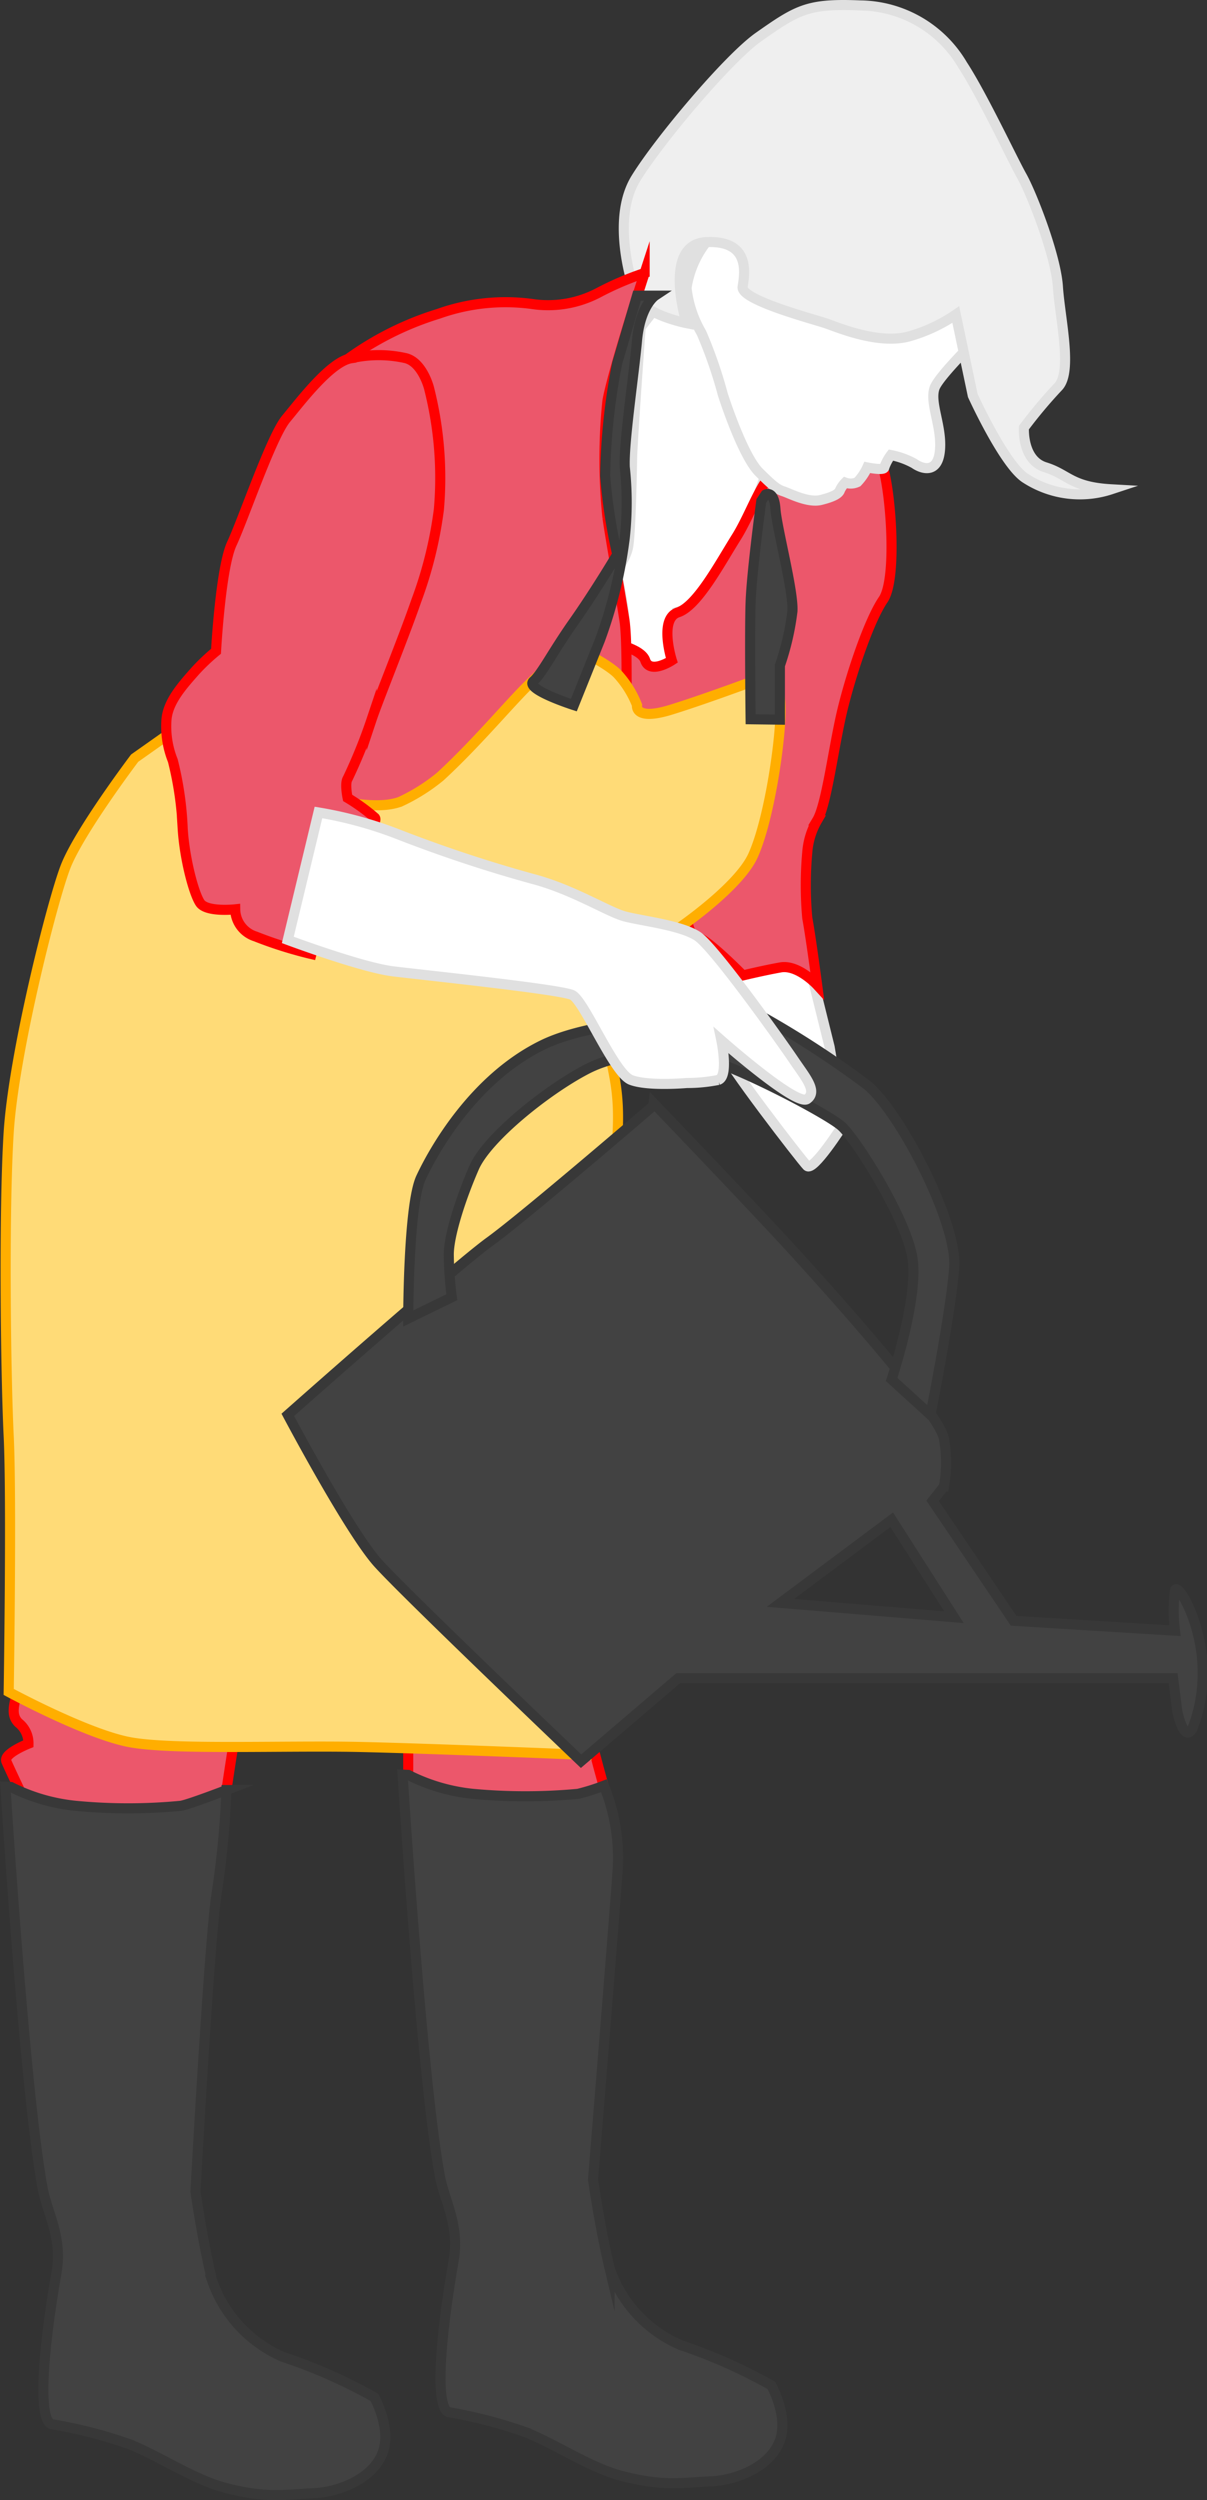 <svg id="Layer_1" data-name="Layer 1" xmlns="http://www.w3.org/2000/svg" width="122.08" height="252.67" viewBox="0 0 122.08 252.67"><rect x="0" y="0" width="122.08" height="252.67" fill="#333333" stroke="none"/><defs><style>.cls-1{fill:#fff;}.cls-1,.cls-3{stroke:#e0e0e0;}.cls-1,.cls-2,.cls-3,.cls-4,.cls-5{stroke-miterlimit:10;stroke-width:1.02px;}.cls-2{fill:#ec576b;stroke:red;}.cls-3{fill:#efefef;}.cls-4{fill:#ffdb77;stroke:#ffae00;}.cls-5{fill:#424242;stroke:#383838;}</style></defs><title>gardner</title><path class="cls-1" d="M109.52,103.62l2.28,9.2,1.33,7.92s-3,4.72-3.61,4.1-8.33-10.63-8.51-11.71-1.09-10.58-1.09-10.58Z" transform="translate(-27.89 -7.01)"/><path class="cls-1" d="M109.52,31.26l-8.83-1.51-8,10.34s-.65,8.84-.86,12.93c0,0-.12,8-.43,9.36s-1.29,2.16-1.08,2.8a38.89,38.89,0,0,1,.75,4.53,12,12,0,0,1-.1,2.47l2.15,1.52.42,1.39a10,10,0,0,0,2.27-1.39c.44-.54,1.08-1.4,1.08-1.4l-.46-3.45s.78-.22,2-.65,1.84-2.33,2.86-4a36.12,36.12,0,0,0,2.79-5.56c.22-1,2.92-8.19,2.92-8.19Z" transform="translate(-27.89 -7.01)"/><path class="cls-2" d="M88.57,71.75s4.09.55,4.58,2,2.69,0,2.69,0-1.34-4.21.62-4.85,4.24-4.95,5.9-7.59,2.85-6.8,4.63-7,9.42-2.84,10.23,0,1.4,11.25,0,13.3-3.17,7.26-4.09,11-1.62,9.7-2.59,11.31a7.56,7.56,0,0,0-1,3.23,36.71,36.71,0,0,0,0,6.63c.37,2,1,6.78,1,6.78s-1.93-2.1-3.71-1.78-3.8.81-3.8.81-3.47-3.55-4.61-3.88-1-2.26-1-2.26L94.33,83.19l-7-4.68Z" transform="translate(-27.89 -7.01)"/><path class="cls-1" d="M103,31.47c-1.48-.53-2.79-1.14-3.67,0a9.94,9.94,0,0,0-2,4.64,11.35,11.35,0,0,0,1.5,4.52A44.82,44.82,0,0,1,101,46.88c.65,2,2.26,6.46,3.67,7.86s1.83,1.72,2.47,1.93,2.48,1.19,3.77.87,1.83-.64,1.94-1a2.67,2.67,0,0,1,.53-.76,1.59,1.59,0,0,0,1.23-.05,5.36,5.36,0,0,0,1-1.48s1.72.35,1.72,0A4.64,4.64,0,0,1,118,53a8,8,0,0,1,2.37.86c.76.54,2.37,1.08,2.59-1.34s-1.08-4.8-.54-6.31S129,39,129,39Z" transform="translate(-27.89 -7.01)"/><path class="cls-3" d="M104.56,10.79c4-2.81,5-3.45,10.35-3.23a12.16,12.16,0,0,1,10.33,6c2,3.06,5,9.47,6,11.25s3.44,8,3.65,11.19,1.52,8.63,0,10.13a48.14,48.14,0,0,0-3.44,4.1s-.21,3.27,2.15,4,2.59,2,6.68,2.23a10.11,10.11,0,0,1-8.61-1.08c-2.16-1.29-5.39-8.4-5.39-8.4l-1.72-8.18A16.15,16.15,0,0,1,119.86,41c-3.07.86-7.16-.87-8.4-1.3S102.79,37.34,103,36s.82-4.73-3.67-4.52-2,8.19-2,8.19-4.42-.86-5.12-2.8-2.37-8,0-11.84S101.48,13,104.56,10.79Z" transform="translate(-27.89 -7.01)"/><path class="cls-2" d="M91.05,86.78s.49-13.9,0-17.07-1.4-8.14-1.72-10.4a56.66,56.66,0,0,1,0-11.79c.53-3,3.76-12.92,3.76-12.92a30.88,30.88,0,0,0-4.68,2,10.94,10.94,0,0,1-6.79,1.12,20.18,20.18,0,0,0-9.37,1,31.24,31.24,0,0,0-11,6c-3.55,3.06,2.16,19.71,2.16,19.71L60.15,87.75l19.44,3.67Z" transform="translate(-27.89 -7.01)"/><path class="cls-2" d="M29.77,176.62c.05,1.82-1.14,3.38,0,4.51a2.63,2.63,0,0,1,1,2.1s-2.55,1-2.24,1.78,3.73,7.91,3.73,7.91l9.34,3.23,6.78-2.26a14.27,14.27,0,0,0,2.42-6c.5-3.4,1.46-9.38,1.46-9.38Z" transform="translate(-27.89 -7.01)"/><path class="cls-2" d="M69.18,181.29v7.11C69.18,189.85,74,194,74,194s7.11.56,7.92-.09,7.59-4.36,7.59-4.36-2.15-7.6-2.12-8.24S69.18,181.29,69.18,181.29Z" transform="translate(-27.89 -7.01)"/><path class="cls-4" d="M72.42,85.49c3.87-3.56,7.42-7.91,9.37-9.69a17.16,17.16,0,0,0,3.07-3.88s4.09,1.83,5.46,3.17a10.09,10.09,0,0,1,2,3.18s-.33,1.62,3.39.48S106,75.14,106,75.14s1,.92.81,4.62-1.29,10.46-2.75,13.7-7.62,7.42-7.62,7.42-6.73,9.54-6.82,11.8,1.13,3.88.68,9.69-3.07,62-3.07,62-15.67-.65-23.1-.81-18.75.33-23.11-.48S28.77,178,28.77,178s.31-19.44,0-25.85-.5-22.78,0-30.7,4.37-23.26,5.74-26.82,7-11,7-11l9.7-6.84s9.37,11,11.15,11.25,4.2.65,6,0A18.83,18.83,0,0,0,72.42,85.49Z" transform="translate(-27.89 -7.01)"/><path class="cls-5" d="M85.93,78.27s-5-1.6-4.09-2.42,1.88-2.86,4.09-6,4.39-6.81,4.39-6.81a54.8,54.8,0,0,1-1.22-7.94,63.32,63.32,0,0,1,1.22-11.41l2-6.8h1.83s-1.51,1-1.83,4.53-1.35,10.33-1.24,12.79a33,33,0,0,1,0,7.16,46.38,46.38,0,0,1-2.51,10.33Z" transform="translate(-27.89 -7.01)"/><path class="cls-2" d="M71.28,46.22a36.82,36.82,0,0,1,1,12.28A41.61,41.61,0,0,1,70,67.71c-1.29,3.73-3.88,10.08-4.52,12a53,53,0,0,1-2.43,6c-.31.48,0,1.94,0,1.94a19,19,0,0,1,2.76,2c.48.64-2.59,3.39-4,6.62a49,49,0,0,0-2.42,7.16,41.29,41.29,0,0,1-5.66-1.78,2.92,2.92,0,0,1-2.05-2.74s-2.9.32-3.55-.65-1.57-4.46-1.76-7.48a33.52,33.52,0,0,0-1-6.9,9.28,9.28,0,0,1-.64-4.17c.16-1.81,1.61-3.42,2.9-4.88a20.33,20.33,0,0,1,2.11-2s.46-8.45,1.6-10.88,4-10.83,5.48-12.61,4.52-5.82,6.62-6.13a12.45,12.45,0,0,1,5.5,0C70.63,43.65,71.28,46.22,71.28,46.22Z" transform="translate(-27.89 -7.01)"/><path class="cls-5" d="M103.81,79.7s-.11-8.7,0-11.82,1.08-10.24,1.08-10.24l.43-.65s.86-.49,1,1.45,1.84,8.29,1.72,10.34a26.52,26.52,0,0,1-1.27,5.49v5.47Z" transform="translate(-27.89 -7.01)"/><path class="cls-5" d="M69.18,186.39a18.64,18.64,0,0,0,6.52,1.91,57.52,57.52,0,0,0,10.66,0,21.36,21.36,0,0,0,2.61-.82,19.33,19.33,0,0,1,1.38,8.67c-.35,5-2.48,31.13-2.48,31.13s.65,4.63,1.67,8.94A13,13,0,0,0,96.71,244a53.28,53.28,0,0,1,9.2,4.09s1.72,3.07.88,5.5c-.94,2.73-4.47,4.09-7,4.19-2.91.13-4.78.55-9-.54-3.21-.84-6.57-3.14-9.69-4.41a47.43,47.43,0,0,0-7.87-2.05c-1.33-.63-.85-7.24.55-15.35.61-3.52-.93-6-1.4-8.5-1.84-9.91-3.77-40.57-3.77-40.57Z" transform="translate(-27.89 -7.01)"/><path class="cls-5" d="M146.73,167.72a16.46,16.46,0,0,0,0,4.09l-16.32-1-8.19-12.12,1.14-1.45a13.63,13.63,0,0,0,0-4.85c-.49-2.59-11-14.32-15.18-18.9s-14.06-14.86-14.06-14.86S81,129.91,77.42,132.5,57,150,57,150s6.24,11.79,9.14,15,20.52,20,20.52,20l9.83-8.39h50.05l.43,3.38s.7,3.34,1.56,1.63a15.35,15.35,0,0,0,1-5.78C149.51,171.17,147.06,166.91,146.73,167.72ZM106.83,169l11.25-8.4,6.3,9.85Z" transform="translate(-27.89 -7.01)"/><path class="cls-5" d="M69.18,140.26s0-11.47,1.29-14.23,5.34-10,12.28-13.4,22.32-2.83,22.32-2.83a97,97,0,0,1,10.53,6.87c3.31,2.74,9.13,13.89,8.8,18.42S122,150,122,150l-3.93-3.58s2.75-8.29,2.11-12.28-5.66-11.94-7.16-13.3-12-6.81-14.71-7-7.11-.85-11.14,1.26-10,6.89-11.32,9.9-2.58,6.87-2.57,8.83a36.08,36.08,0,0,0,.31,4.28Z" transform="translate(-27.89 -7.01)"/><path class="cls-1" d="M60.1,89.12a40.56,40.56,0,0,1,8.3,2.3,140,140,0,0,0,13.31,4.4c4.09,1.06,7.68,3.36,9.38,3.81s5.66.88,7.35,2,8.46,10.63,9.69,12.45,2.47,3.21,1.4,4-8.68-5.93-8.68-5.93.76,3.65-.31,4a16.1,16.1,0,0,1-3.18.31s-3.93.35-5.65-.31-4.72-8-5.94-8.58-14.87-2-18.09-2.39S57,102,57,102Z" transform="translate(-27.89 -7.01)"/><path class="cls-5" d="M29,187.61a18.62,18.62,0,0,0,6.52,1.9,55.83,55.83,0,0,0,10.66,0c.76-.11,4.61-1.59,4.61-1.59a90.34,90.34,0,0,1-1,10.5c-.75,4.91-2.13,30.08-2.13,30.08s.65,4.63,1.67,8.94a13.06,13.06,0,0,0,7.16,7.76,52.36,52.36,0,0,1,9.26,4.09s1.72,3.07.88,5.48c-.94,2.74-4.47,4.1-7,4.21-2.9.13-4.77.55-8.94-.54-3.21-.84-6.57-3.15-9.69-4.41A46.11,46.11,0,0,0,33.07,252c-1.34-.63-.87-7.24.54-15.35.61-3.52-.94-6-1.41-8.5-1.83-9.92-3.76-40.57-3.76-40.57Z" transform="translate(-27.89 -7.01)"/></svg>